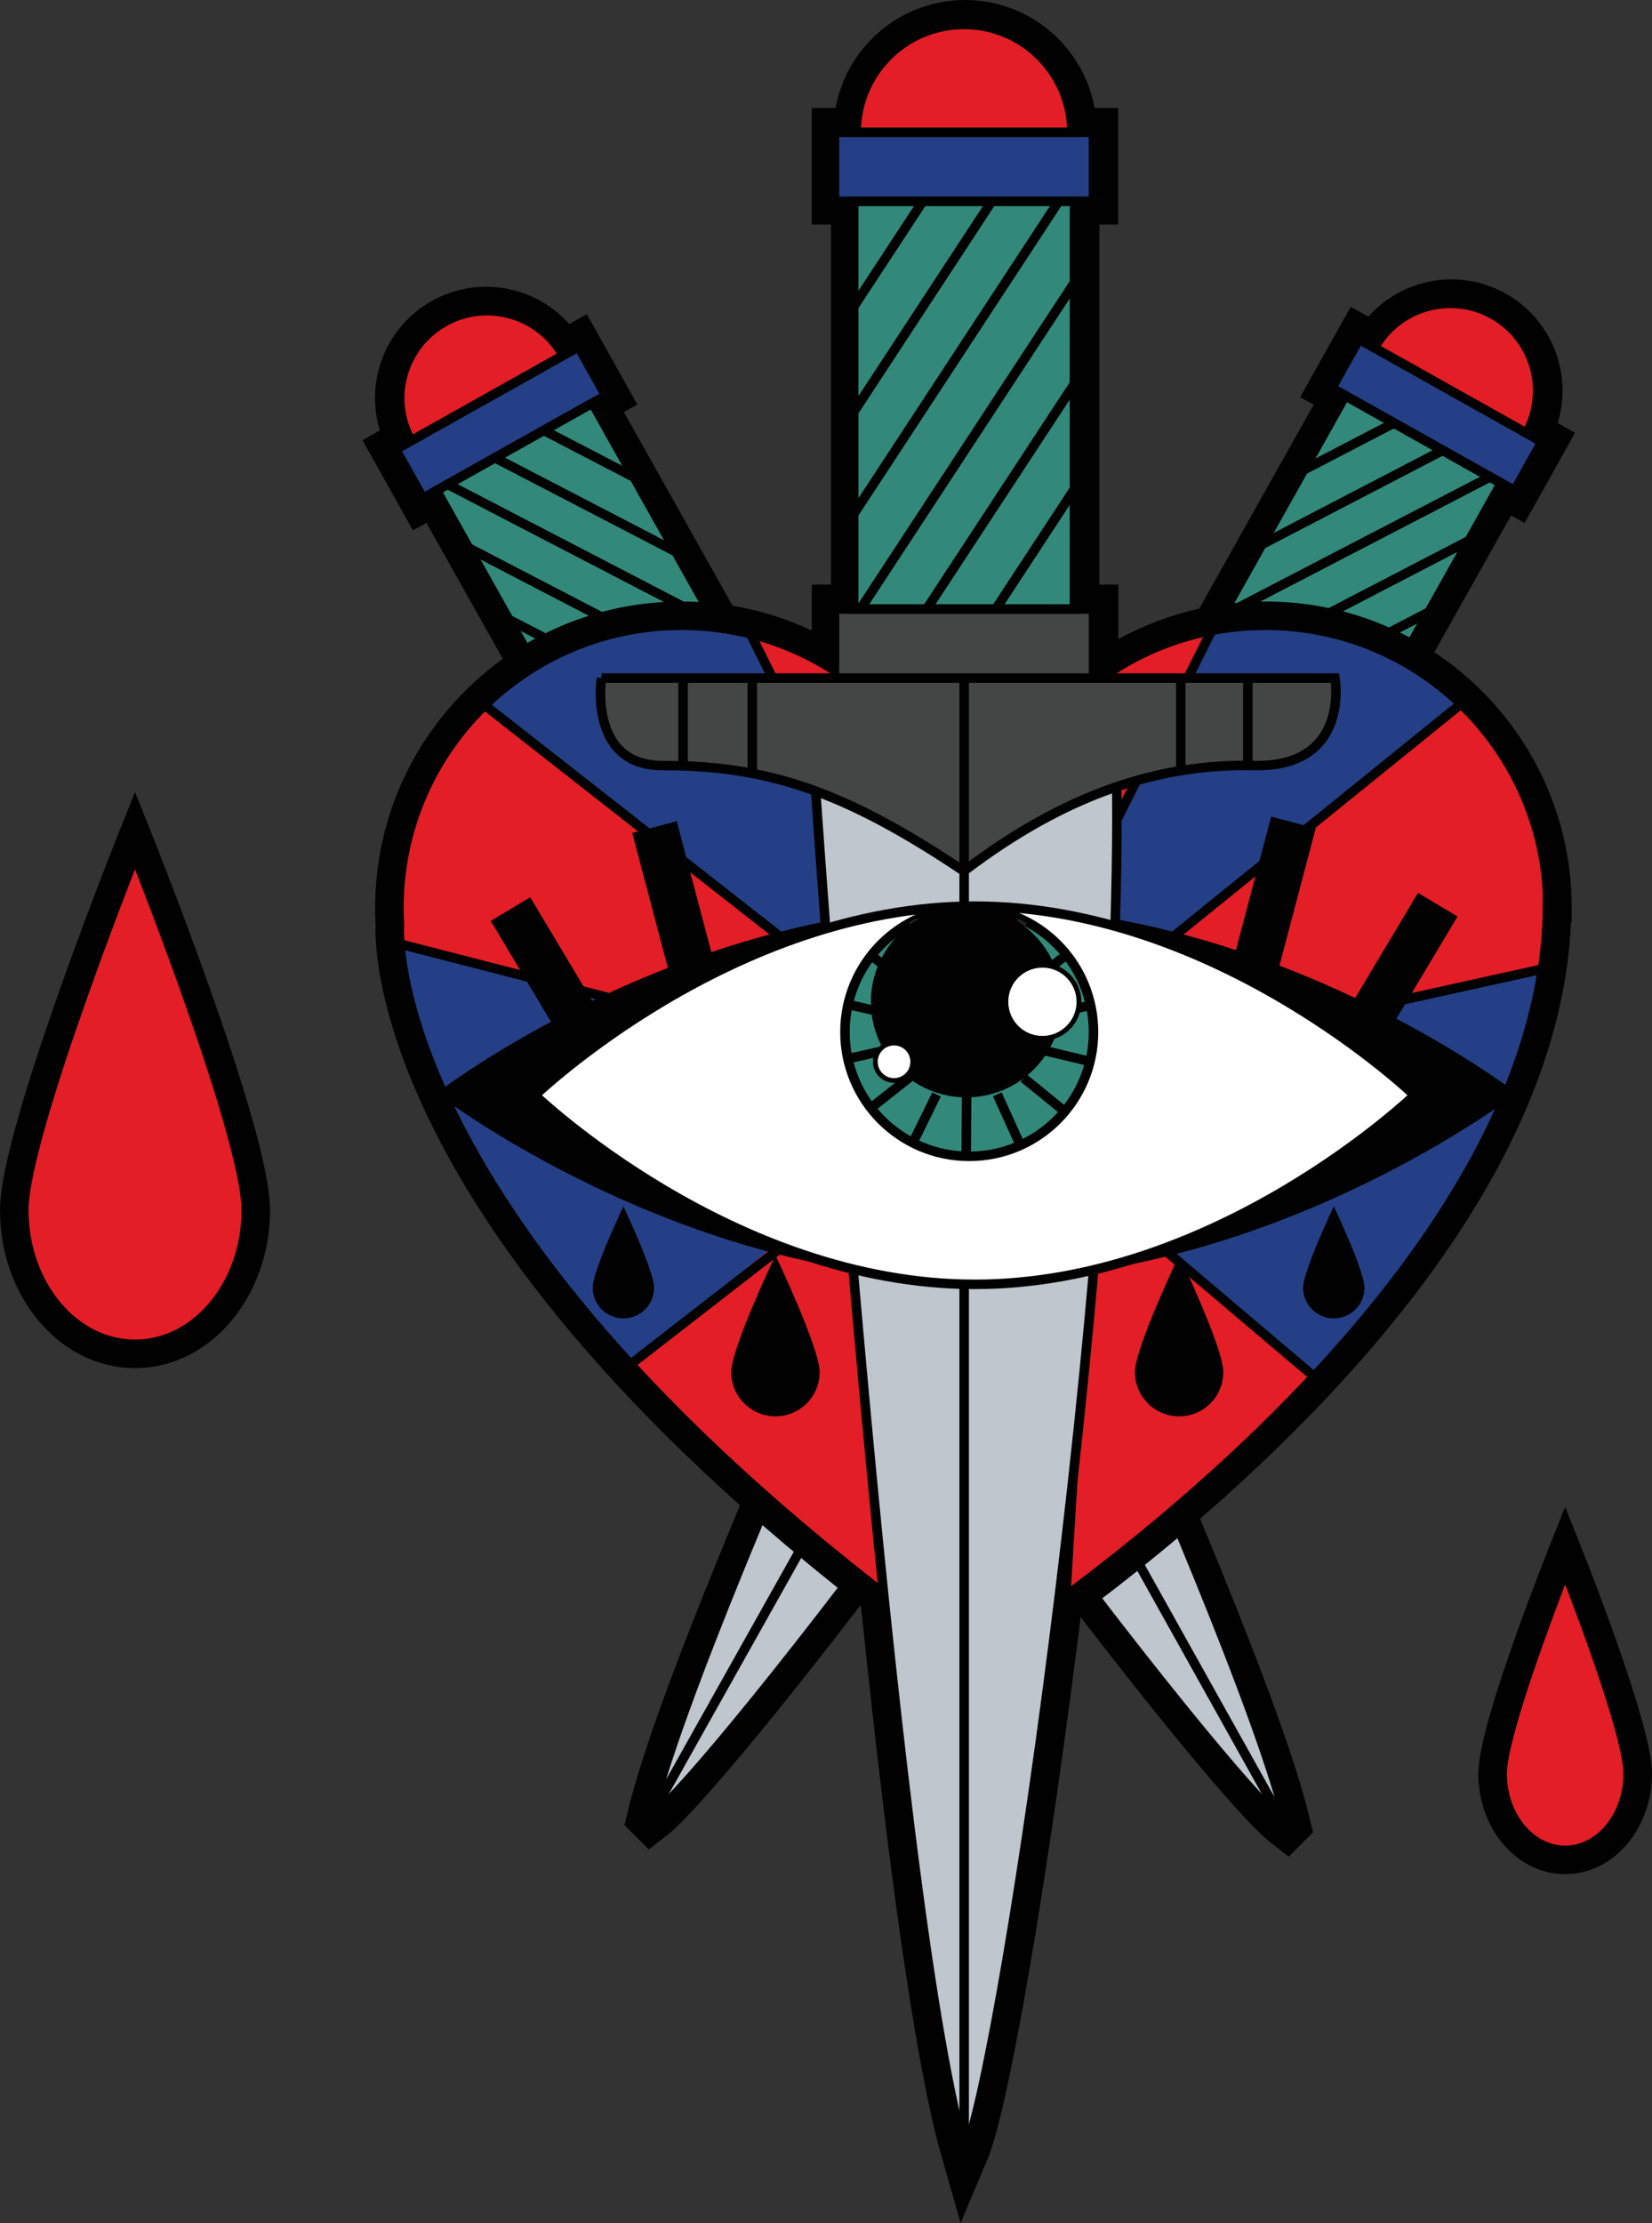 <svg viewBox="0 0 107.67 144.85" version="1.1" xmlns="http://www.w3.org/2000/svg">
  <rect x="0" y="0" width="107.67" height="144.85" fill="#333333" stroke="none"/>
  <defs>
    <style>
      .cls-1 {
        fill: #444545;
      }

      .cls-1, .cls-2, .cls-3, .cls-4, .cls-5, .cls-6, .cls-7, .cls-8, .cls-9, .cls-10, .cls-11, .cls-12, .cls-13, .cls-14, .cls-15, .cls-16 {
        stroke-miterlimit: 10;
      }

      .cls-1, .cls-2, .cls-3, .cls-4, .cls-5, .cls-6, .cls-8, .cls-11, .cls-12, .cls-13, .cls-14, .cls-15, .cls-16 {
        stroke: #010101;
      }

      .cls-1, .cls-2, .cls-5, .cls-7, .cls-8, .cls-10, .cls-11, .cls-12, .cls-13, .cls-16 {
        stroke-width: .62px;
      }

      .cls-2, .cls-17 {
        fill: #010101;
      }

      .cls-3, .cls-18, .cls-16 {
        fill: #e31e26;
      }

      .cls-3, .cls-14 {
        stroke-width: 1.86px;
      }

      .cls-4, .cls-12 {
        fill: #c0c6ce;
      }

      .cls-4, .cls-15 {
        stroke-width: 3.1px;
      }

      .cls-5, .cls-6, .cls-7, .cls-19 {
        fill: #fff;
      }

      .cls-6, .cls-9 {
        stroke-width: .31px;
      }

      .cls-20 {
        fill: #029a89;
      }

      .cls-7, .cls-9, .cls-10 {
        stroke: #241f20;
      }

      .cls-8, .cls-21 {
        fill: #243f85;
      }

      .cls-9, .cls-10, .cls-11, .cls-14, .cls-15 {
        fill: none;
      }

      .cls-13 {
        fill: #328979;
      }

      .cls-22 {
        fill: #241f20;
      }
    </style>
  </defs>
  
  <g>
    <g id="Layer_1">
      <g>
        <g>
          <path d="M42.42,118.44c4.35-3.37,31.6-38.83,43.03-60.38-9.4-6.9-14.3-7.11-14.3-7.11,0,0-25.43,53.47-28.74,67.48Z" class="cls-4"></path>
          <path d="M97.89,31.48l.88.49,1.78-3.18-.99-.56c1.54-2.74.56-6.21-2.18-7.75-2.74-1.54-6.21-.56-7.75,2.18l-1-.56-1.78,3.18.88.49-10.53,18.76-.88-.49-1.78,3.18,11.92,6.69,1.78-3.18-.88-.49,10.53-18.76Z" class="cls-15"></path>
          <path d="M89.56,22.67c1.54-2.74,5.01-3.72,7.75-2.18,2.74,1.54,3.72,5.01,2.18,7.75" class="cls-16"></path>
          <path d="M42.41,118.44c4.35-3.37,31.6-38.83,43.03-60.38-9.4-6.9-14.3-7.11-14.3-7.11,0,0-25.43,53.47-28.74,67.48Z" class="cls-12"></path>
          <line y2="117.77" x2="42.74" y1="59.46" x1="75.45" class="cls-9"></line>
          <path d="M63.74,41.21l33.77,18.95s-1.58,4.53-5.99,1.93c-4.32-2.55-9.45-3.56-16.08-2.63-3.48-6.88-6.42-10-11.16-12.65-3.42-1.92-.54-5.6-.54-5.6Z" class="cls-1"></path>
          <rect transform="translate(34.37 -33.53) rotate(29.29)" height="3.64" width="13.67" y="47.17" x="74.49" class="cls-1"></rect>
          <rect transform="translate(25.21 -42.36) rotate(29.29)" height="3.64" width="13.67" y="25.22" x="86.8" class="cls-8"></rect>
          <rect transform="translate(29.79 -37.94) rotate(29.29)" height="21.51" width="11.66" y="27.26" x="81.66" class="cls-13"></rect>
          <line y2="35.48" x2="82.23" y1="29.29" x1="94.13" class="cls-11"></line>
          <line y2="30.63" x2="84.95" y1="27.57" x1="90.84" class="cls-11"></line>
          <line y2="44.72" x2="77.45" y1="35.22" x1="95.74" class="cls-11"></line>
          <line y2="40.17" x2="79.59" y1="31.08" x1="97.1" class="cls-11"></line>
          <line y2="48.22" x2="83.68" y1="44.73" x1="90.4" class="cls-11"></line>
          <line y2="46.44" x2="80.5" y1="39.88" x1="93.12" class="cls-11"></line>
          <path d="M81.78,52.65" class="cls-10"></path>
          <line y2="50.58" x2="80.44" y1="117.77" x1="42.74" class="cls-11"></line>
        </g>
        <g>
          <path d="M83.86,118.91c-4.35-3.37-31.6-38.83-43.03-60.38,9.4-6.9,14.3-7.11,14.3-7.11,0,0,25.43,53.47,28.74,67.48Z" class="cls-4"></path>
          <path d="M28.39,31.96l-.88.49-1.78-3.18.99-.56c-1.54-2.74-.56-6.21,2.18-7.75,2.74-1.54,6.21-.56,7.75,2.18l1-.56,1.78,3.18-.88.49,10.53,18.76.88-.49,1.78,3.18-11.92,6.69-1.78-3.18.88-.49-10.53-18.76Z" class="cls-15"></path>
          <path d="M36.71,23.15c-1.54-2.74-5.01-3.72-7.75-2.18-2.74,1.54-3.72,5.01-2.18,7.75" class="cls-16"></path>
          <path d="M83.87,118.92c-4.35-3.37-31.6-38.83-43.03-60.38,9.4-6.9,14.3-7.11,14.3-7.11,0,0,25.43,53.47,28.74,67.48Z" class="cls-12"></path>
          <line y2="118.24" x2="83.53" y1="59.94" x1="50.82" class="cls-9"></line>
          <path d="M62.54,41.69l-33.77,18.95s1.58,4.53,5.99,1.93c4.32-2.55,9.45-3.56,16.08-2.63,3.48-6.88,6.42-10,11.16-12.65,3.42-1.92.54-5.6.54-5.6Z" class="cls-1"></path>
          <rect transform="translate(108.36 70.61) rotate(150.71)" height="3.64" width="13.67" y="47.64" x="38.12" class="cls-1"></rect>
          <rect transform="translate(74.57 35.56) rotate(150.71)" height="3.64" width="13.67" y="25.7" x="25.81" class="cls-8"></rect>
          <rect transform="translate(91.46 53.09) rotate(150.71)" height="21.51" width="11.66" y="27.74" x="32.96" class="cls-13"></rect>
          <line y2="35.95" x2="44.05" y1="29.77" x1="32.15" class="cls-11"></line>
          <line y2="31.1" x2="41.33" y1="28.04" x1="35.44" class="cls-11"></line>
          <line y2="45.2" x2="48.83" y1="35.7" x1="30.54" class="cls-11"></line>
          <line y2="40.65" x2="46.69" y1="31.56" x1="29.18" class="cls-11"></line>
          <line y2="48.7" x2="42.6" y1="45.2" x1="35.87" class="cls-11"></line>
          <line y2="46.91" x2="45.77" y1="40.36" x1="33.16" class="cls-11"></line>
          <path d="M44.5,53.12" class="cls-10"></path>
          <line y2="51.05" x2="45.84" y1="119.74" x1="84.19" class="cls-11"></line>
        </g>
        <path d="M62.89,140.21c2.65-6.26,10.57-60.9,9.86-91-14.29-1.75-19.68.99-19.68.99,0,0,4.92,72.94,9.82,90.01Z" class="cls-4"></path>
        <path d="M70.09,13.08h1.24v-4.5h-1.4c0-3.88-3.15-7.03-7.03-7.03s-7.03,3.15-7.03,7.03h-1.41v4.5h1.25v26.56h-1.25v4.5h16.88v-4.5h-1.24V13.08Z" class="cls-15"></path>
        <path d="M32.08,46.31l19.81,15.74,1.96-.86-.86-13.23-3.99-7.44s-5.17-1.49-10.65.63c-5.48,2.11-7.59,4.78-7.59,4.78l1.33.39Z" class="cls-21"></path>
        <path d="M73.65,63.38l17.85-14.25s3.68-3.99,4.78-3.44c-1.88-1.25-6.65-7.12-18.48-5.01-5.05,8.55-10.65,24.03-10.65,24.03l6.5-1.33Z" class="cls-21"></path>
        <path d="M76,81.38l10.1,9.16s15.97-17.54,15.03-27.87c-6.03,1.96-13.86,3.37-13.86,3.37l-11.27,15.34Z" class="cls-21"></path>
        <path d="M53.06,79.42l-12.44,9.84s-8.45-12.31-12.19-18.03c-2.93-4.49-2.75-9.51-3.02-12.08,4.2,1.75,25.14,9.27,25.14,9.27l2.51,11.01Z" class="cls-21"></path>
        <path d="M86.14,90.11l.86-.51s-1.1,1.28-4.22,4.22c-3.12,2.94-13.03,10.46-13.03,10.46l1.47-24.04,2.57-.92,12.35,10.79Z" class="cls-18"></path>
        <path d="M52.5,79.5l-10.82,8.81s-1.28.55-.18,2.02c1.1,1.47,18.16,16.51,18.16,16.51v-26.05l-7.16-1.28Z" class="cls-18"></path>
        <path d="M74.34,63.73l4.4-4.59,16.97-13.67s7.38,5.3,5.77,17.46c-6.96,1.53-23.47,4.46-23.47,4.46l-3.67-3.67Z" class="cls-18"></path>
        <path d="M31.4,45.88l21.39,16.69-10.53,3-16.83-3.99s-.71-9.47,5.97-15.69Z" class="cls-18"></path>
        <path d="M48.76,40.59s5.58,1.85,9.8,4.23c6.02,1.67,10.96.86,11.74-.37,1.28-2.02,9.15-4.34,9.15-4.34l-7.05,14.09-16.23-4.43s-6.68-3.87-7.41-9.19Z" class="cls-18"></path>
        <path d="M101.51,59.15c0-10.51-8.52-19.03-19.03-19.03s-19.03,8.52-19.03,19.03c0,.38.01.75.03,1.12h-.07c.02-.37.03-.74.03-1.12,0-10.51-8.52-19.03-19.03-19.03s-19.03,8.52-19.03,19.03c0,.38.01.75.03,1.12h0s-1.58,20.56,38.02,48.66c0,0,36.72-22.79,38.02-48.66h0c.02-.37.03-.74.03-1.12Z" class="cls-14"></path>
        <line y2="45.57" x2="31.11" y1="71.23" x1="63.86" class="cls-11"></line>
        <line y2="71.23" x2="63.86" y1="89.26" x1="40.62" class="cls-11"></line>
        <line y2="71.23" x2="63.86" y1="61.27" x1="25.14" class="cls-11"></line>
        <line y2="71.23" x2="63.86" y1="40.57" x1="48.55" class="cls-11"></line>
        <line y2="71.23" x2="63.86" y1="40.12" x1="79.45" class="cls-11"></line>
        <line y2="71.23" x2="63.86" y1="45.47" x1="95.71" class="cls-11"></line>
        <line y2="71.23" x2="63.86" y1="90.11" x1="86.14" class="cls-11"></line>
        <line y2="71.23" x2="63.86" y1="62.93" x1="101.47" class="cls-11"></line>
        <rect transform="translate(-27.73 27.6) rotate(-30.87)" height="10.51" width="2.38" y="58.76" x="34.94" class="cls-2"></rect>
        <rect transform="translate(-13.67 13.22) rotate(-14.79)" height="10.51" width="2.38" y="54.01" x="42.89" class="cls-2"></rect>
        <rect transform="translate(136.13 165.02) rotate(-149.13)" height="10.51" width="2.38" y="58.46" x="89.65" class="cls-2"></rect>
        <rect transform="translate(147.97 137.14) rotate(-165.21)" height="10.51" width="2.38" y="53.71" x="81.7" class="cls-2"></rect>
        <line y2="72.15" x2="63.86" y1="57.84" x1="63.42" class="cls-10"></line>
        <path d="M50.54,98.84" class="cls-10"></path>
        <line y2="95.27" x2="63.56" y1="108.93" x1="63.46" class="cls-10"></line>
        <path d="M53.42,89.4c0,1.59-1.29,2.88-2.88,2.88s-2.88-1.29-2.88-2.88,2.88-7.61,2.88-7.61c0,0,2.88,6.02,2.88,7.61Z" class="cls-17"></path>
        <path d="M79.73,89.4c0,1.59-1.29,2.88-2.88,2.88s-2.88-1.29-2.88-2.88,2.88-7.61,2.88-7.61c0,0,2.88,6.02,2.88,7.61Z" class="cls-17"></path>
        <path d="M88.93,83.9c0,1.11-.9,2-2,2s-2-.9-2-2,2-5.3,2-5.3c0,0,2,4.19,2,5.3Z" class="cls-17"></path>
        <path d="M42.63,83.9c0,1.11-.9,2-2,2s-2-.9-2-2,2-5.3,2-5.3c0,0,2,4.19,2,5.3Z" class="cls-17"></path>
        <polygon points="61.73 83.42 58.65 96.35 63.63 91.14 58.16 105.11 69.23 85.33 63.63 91.14 67.09 83.42 61.73 83.42" class="cls-22"></polygon>
        <path d="M98.86,71.23s-15.76,12.19-35.21,12.19-35.21-12.19-35.21-12.19c0,0,15.76-12.19,35.21-12.19s35.21,12.19,35.21,12.19Z" class="cls-17"></path>
        <g>
          <polygon points="63.65 64.52 63.65 59.04 60.62 59.6 58.38 60.47 60.87 65.35 63.62 64.69 63.65 64.52" class="cls-20"></polygon>
          <polygon points="66.56 65.25 68.99 60.25 66.09 59.26 63.64 59.16 63.62 64.69 66.56 65.25" class="cls-20"></polygon>
        </g>
        <g>
          <circle r="12.07" cy="71.23" cx="63.86" class="cls-10"></circle>
          <line y2="59.16" x2="63.64" y1="64.14" x1="63.64" class="cls-10"></line>
          <line y2="60.35" x2="58.42" y1="64.84" x1="60.57" class="cls-10"></line>
          <line y2="63.69" x2="54.23" y1="66.8" x1="58.11" class="cls-10"></line>
          <line y2="68.51" x2="51.89" y1="69.63" x1="56.74" class="cls-10"></line>
          <line y2="73.87" x2="51.87" y1="72.78" x1="56.73" class="cls-10"></line>
          <line y2="78.7" x2="54.17" y1="75.62" x1="58.08" class="cls-10"></line>
          <line y2="82.07" x2="58.34" y1="77.29" x1="60.68" class="cls-10"></line>
          <line y2="77.57" x2="63.6" y1="83.3" x1="63.56" class="cls-10"></line>
          <line y2="82.14" x2="68.79" y1="77.27" x1="66.58" class="cls-10"></line>
          <line y2="75.7" x2="69.15" y1="78.84" x1="73.01" class="cls-10"></line>
          <line y2="74.04" x2="75.38" y1="72.88" x1="70.54" class="cls-10"></line>
          <line y2="68.68" x2="75.44" y1="69.73" x1="70.57" class="cls-10"></line>
          <line y2="63.83" x2="73.18" y1="66.88" x1="69.24" class="cls-10"></line>
          <line y2="60.43" x2="69.03" y1="64.89" x1="66.81" class="cls-10"></line>
        </g>
        <circle r="9.26" cy="68.3" cx="63.58" class="cls-7"></circle>
        <path d="M55.8,8.62c0-3.88,3.15-7.03,7.03-7.03s7.03,3.15,7.03,7.03" class="cls-16"></path>
        <path d="M62.89,140.22c2.65-6.26,10.57-60.9,9.86-91-14.29-1.75-19.68.99-19.68.99,0,0,4.92,72.94,9.82,90.01Z" class="cls-12"></path>
        <line y2="139.29" x2="62.84" y1="56.76" x1="62.84" class="cls-9"></line>
        <path d="M39.2,44.18h47.81s1.03,5.84-5.29,5.7c-6.2-.14-12.32,1.87-18.9,6.88-7.9-5.31-12.95-6.89-19.65-6.88-4.85,0-3.97-5.7-3.97-5.7Z" class="cls-1"></path>
        <line y2="49.9" x2="44.52" y1="44.18" x1="44.52" class="cls-11"></line>
        <line y2="50.47" x2="49.03" y1="44.18" x1="49.03" class="cls-11"></line>
        <line y2="50.21" x2="76.96" y1="44.18" x1="76.96" class="cls-11"></line>
        <line y2="49.87" x2="81.33" y1="44.18" x1="81.33" class="cls-11"></line>
        <rect height="4.5" width="16.88" y="39.68" x="54.39" class="cls-1"></rect>
        <rect height="4.5" width="16.88" y="8.62" x="54.39" class="cls-8"></rect>
        <rect height="26.56" width="14.39" y="13.12" x="55.64" class="cls-13"></rect>
        <line y2="26.84" x2="55.64" y1="12.99" x1="64.72" class="cls-11"></line>
        <line y2="19.98" x2="55.64" y1="13.12" x1="60.14" class="cls-11"></line>
        <line y2="39.68" x2="56.08" y1="18.41" x1="70.03" class="cls-11"></line>
        <line y2="33.49" x2="55.64" y1="13.12" x1="69" class="cls-11"></line>
        <line y2="39.68" x2="64.9" y1="31.86" x1="70.03" class="cls-11"></line>
        <line y2="39.68" x2="60.4" y1="25" x1="70.03" class="cls-11"></line>
        <path d="M65.53,45.6" class="cls-10"></path>
        <path d="M79.75,23.9" class="cls-10"></path>
        <path d="M16.67,78.84c0,5.17-3.52,9.37-7.87,9.37s-7.87-4.19-7.87-9.37,7.87-24.74,7.87-24.74c0,0,7.87,19.57,7.87,24.74Z" class="cls-3"></path>
        <path d="M106.74,115.55c0,3.11-2.12,5.63-4.73,5.63s-4.73-2.52-4.73-5.63,4.73-14.87,4.73-14.87c0,0,4.73,11.76,4.73,14.87Z" class="cls-3"></path>
        <line y2="44.18" x2="62.84" y1="139.29" x1="62.84" class="cls-11"></line>
        <g>
          <path d="M92.19,71.36s-12.83,12.32-28.66,12.32-28.66-12.32-28.66-12.32c0,0,12.83-12.32,28.66-12.32s28.66,12.32,28.66,12.32Z" class="cls-5"></path>
          <g>
            <g>
              <polygon points="56.8 62.21 59.59 64.59 61.17 63.22 59.42 59.87 56.8 62.21" class="cls-20"></polygon>
              <polygon points="58.78 66.27 59.59 64.59 56.8 62.21 55.94 63.59 55.27 65.45 58.22 66.17 58.78 66.27" class="cls-19"></polygon>
              <polygon points="58.8 68.15 55.26 68.98 55.07 67.37 55.27 65.45 58.78 66.27 58.8 68.15" class="cls-19"></polygon>
              <polygon points="59.59 69.95 56.76 72.18 55.81 70.63 55.26 68.98 58.8 68.15 59.59 69.95" class="cls-19"></polygon>
              <polygon points="61.13 71.03 59.42 74.42 57.91 73.4 56.76 72.18 59.59 69.95 61.13 71.03" class="cls-19"></polygon>
              <polygon points="63.03 71.08 62.9 75.34 60.7 74.96 59.42 74.42 61.13 71.03 63.03 71.08" class="cls-19"></polygon>
              <polygon points="63 71.49 62.97 75.34 64.99 75.2 66.46 74.64 64.97 71.08 63 71.49" class="cls-19"></polygon>
              <polygon points="66.46 70.17 69.4 72.42 68.02 73.8 66.46 74.64 65.05 71.22 66.46 70.17" class="cls-19"></polygon>
              <polygon points="67.44 68.23 71.04 69.18 71.27 67.66 71.17 65.96 71.08 65.49 67.44 66.19 67.44 68.23" class="cls-19"></polygon>
              <polygon points="66.61 64.45 69.54 62.23 68.4 61.06 67.27 60.25 66.61 59.87 64.99 63.22 66.61 64.45" class="cls-19"></polygon>
              <polygon points="63.03 62.74 63.03 59.06 61 59.43 59.5 60.02 61.17 63.3 63.01 62.85 63.03 62.74" class="cls-20"></polygon>
              <polygon points="66.55 70.23 67.44 68.23 71.04 69.18 70.4 70.89 69.4 72.42 66.55 70.23" class="cls-19"></polygon>
              <polygon points="67.37 66.2 71.08 65.49 70.59 63.99 69.45 62.16 66.46 64.58 67.37 66.2" class="cls-19"></polygon>
              <polygon points="64.99 63.22 66.61 59.87 64.67 59.2 63.02 59.14 63.01 62.85 64.99 63.22" class="cls-20"></polygon>
            </g>
            <g>
              <circle r="8.1" cy="67.24" cx="63.17" class="cls-13"></circle>
              <line y2="59.14" x2="63.02" y1="62.48" x1="63.02" class="cls-10"></line>
              <line y2="59.94" x2="59.52" y1="62.95" x1="60.97" class="cls-10"></line>
              <line y2="62.18" x2="56.7" y1="64.27" x1="59.31" class="cls-11"></line>
              <line y2="65.41" x2="55.14" y1="66.17" x1="58.39" class="cls-11"></line>
              <line y2="69.01" x2="55.12" y1="68.28" x1="58.39" class="cls-11"></line>
              <line y2="72.26" x2="56.67" y1="70.19" x1="59.29" class="cls-11"></line>
              <line y2="74.51" x2="59.47" y1="71.31" x1="61.04" class="cls-11"></line>
              <line y2="71.49" x2="63" y1="75.34" x1="62.97" class="cls-11"></line>
              <line y2="74.57" x2="66.48" y1="71.3" x1="65" class="cls-11"></line>
              <line y2="72.35" x2="69.31" y1="70.24" x1="66.72" class="cls-11"></line>
              <line y2="69.13" x2="70.91" y1="68.35" x1="67.66" class="cls-11"></line>
              <line y2="65.53" x2="70.95" y1="66.23" x1="67.68" class="cls-11"></line>
              <line y2="62.27" x2="69.43" y1="64.32" x1="66.79" class="cls-11"></line>
              <line y2="59.99" x2="66.65" y1="62.98" x1="65.15" class="cls-10"></line>
            </g>
            <circle r="6.22" cy="65.28" cx="62.98" class="cls-17"></circle>
          </g>
        </g>
        <circle r="1.22" cy="69.18" cx="58.27" class="cls-6"></circle>
        <circle r="2.38" cy="65.27" cx="67.94" class="cls-6"></circle>
      </g>
    </g>
  </g>
</svg>